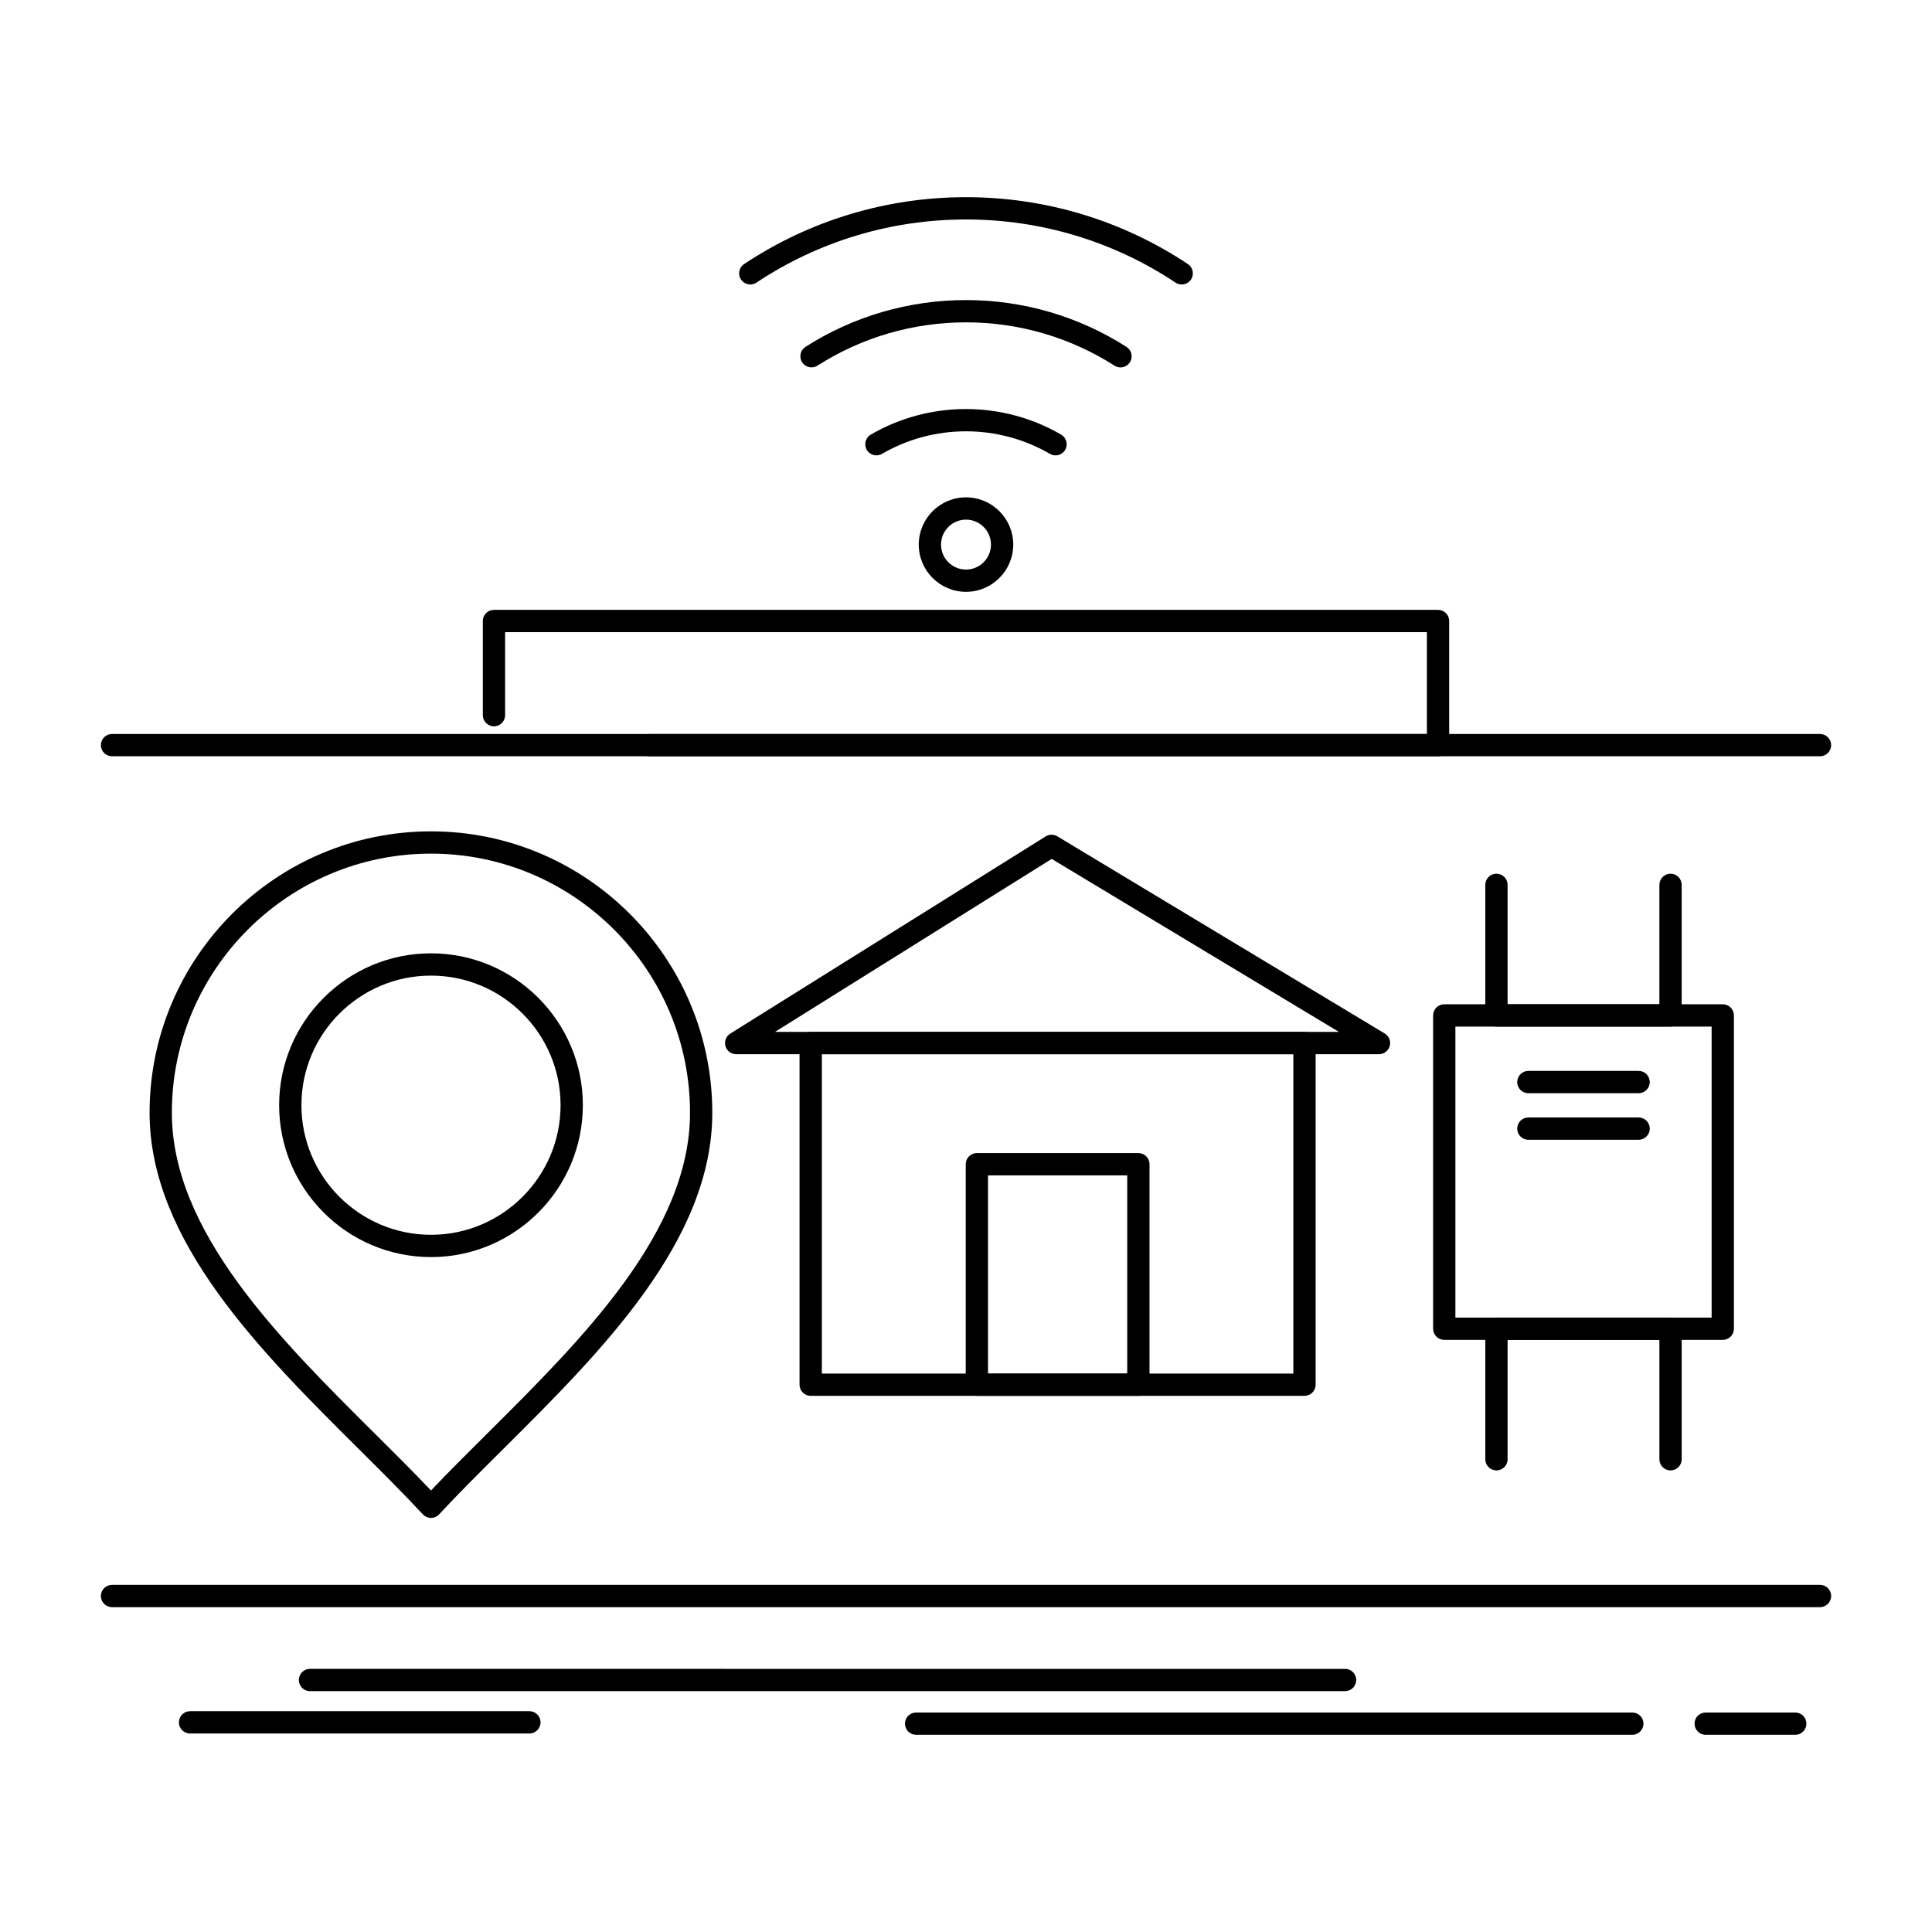 <?xml version="1.0" encoding="UTF-8"?>
<!-- Uploaded to: ICON Repo, www.svgrepo.com, Generator: ICON Repo Mixer Tools -->
<svg fill="#000000" width="800px" height="800px" version="1.1" viewBox="144 144 512 512" xmlns="http://www.w3.org/2000/svg">
 <g>
  <path d="m258.22 546.26c-0.82 0-1.605-0.344-2.164-0.945-5.102-5.5-10.812-11.172-16.855-17.184-26.043-25.887-55.559-55.227-55.559-89.254 0-41.113 33.457-74.562 74.578-74.562 41.105 0 74.547 33.449 74.547 74.562 0 34.039-29.516 63.387-55.559 89.277-6.031 6-11.73 11.664-16.828 17.156-0.555 0.609-1.34 0.949-2.16 0.949zm0-176.04c-37.867 0-68.676 30.801-68.676 68.66 0 31.574 28.59 59.992 53.816 85.066 5.254 5.223 10.254 10.191 14.859 15.047 4.594-4.848 9.586-9.809 14.828-15.02 25.227-25.082 53.816-53.508 53.816-85.094 0-37.859-30.793-68.66-68.645-68.66z"/>
  <path d="m258.22 477.14c-22.191 0-40.246-18.059-40.246-40.258 0-22.188 18.055-40.242 40.246-40.242 22.188 0 40.242 18.051 40.242 40.242 0 22.199-18.055 40.258-40.242 40.258zm0-74.594c-18.938 0-34.34 15.402-34.34 34.336 0 18.941 15.406 34.352 34.34 34.352s34.336-15.41 34.336-34.352c0-18.934-15.402-34.336-34.336-34.336z"/>
  <path d="m489.7 513.91h-130.86c-1.629 0-2.953-1.32-2.953-2.953v-90.539c0-1.629 1.32-2.953 2.953-2.953h130.86c1.629 0 2.953 1.32 2.953 2.953v90.539c0 1.629-1.32 2.953-2.953 2.953zm-127.9-5.906h124.95v-84.633h-124.95z"/>
  <path d="m509.45 423.37h-170.36c-1.316 0-2.477-0.871-2.836-2.137-0.363-1.266 0.156-2.617 1.273-3.316l83.582-52.258c0.941-0.59 2.137-0.598 3.09-0.027l86.773 52.258c1.137 0.684 1.676 2.043 1.32 3.32-0.355 1.277-1.52 2.16-2.848 2.16zm-160.07-5.906h149.45l-76.121-45.844z"/>
  <path d="m445.68 513.91h-42.797c-1.629 0-2.953-1.32-2.953-2.953v-58.43c0-1.629 1.32-2.953 2.953-2.953h42.797c1.629 0 2.953 1.32 2.953 2.953v58.43c0 1.629-1.324 2.953-2.953 2.953zm-39.844-5.906h36.891v-52.523h-36.891z"/>
  <path d="m600.55 499.08h-73.809c-1.629 0-2.953-1.32-2.953-2.953v-83.027c0-1.629 1.32-2.953 2.953-2.953h73.809c1.629 0 2.953 1.32 2.953 2.953v83.027c0 1.633-1.324 2.953-2.953 2.953zm-70.855-5.902h67.902v-77.125h-67.902z"/>
  <path d="m586.71 416.05h-46.137c-1.629 0-2.953-1.32-2.953-2.953v-34.602c0-1.629 1.32-2.953 2.953-2.953 1.629 0 2.953 1.32 2.953 2.953v31.652h40.23v-31.652c0-1.629 1.32-2.953 2.953-2.953 1.629 0 2.953 1.32 2.953 2.953v34.602c0 1.633-1.324 2.953-2.953 2.953z"/>
  <path d="m586.71 533.67c-1.629 0-2.953-1.32-2.953-2.953v-31.637h-40.23v31.637c0 1.629-1.32 2.953-2.953 2.953-1.629 0-2.953-1.32-2.953-2.953v-34.59c0-1.629 1.32-2.953 2.953-2.953h46.137c1.629 0 2.953 1.32 2.953 2.953v34.59c0 1.633-1.324 2.953-2.953 2.953z"/>
  <path d="m578.25 433.71h-29.219c-1.629 0-2.953-1.32-2.953-2.953 0-1.629 1.32-2.953 2.953-2.953h29.219c1.629 0 2.953 1.32 2.953 2.953 0 1.633-1.32 2.953-2.953 2.953z"/>
  <path d="m578.25 446.05h-29.219c-1.629 0-2.953-1.32-2.953-2.953 0-1.629 1.32-2.953 2.953-2.953h29.219c1.629 0 2.953 1.32 2.953 2.953 0 1.629-1.32 2.953-2.953 2.953z"/>
  <path d="m626.32 569.91h-452.63c-1.629 0-2.953-1.32-2.953-2.953 0-1.629 1.32-2.953 2.953-2.953h452.63c1.629 0 2.953 1.32 2.953 2.953-0.004 1.633-1.324 2.953-2.953 2.953z"/>
  <path d="m626.32 344.42h-452.63c-1.629 0-2.953-1.32-2.953-2.953 0-1.629 1.32-2.953 2.953-2.953h452.63c1.629 0 2.953 1.32 2.953 2.953-0.004 1.629-1.324 2.953-2.953 2.953z"/>
  <path d="m525.09 344.42h-208.92c-1.629 0-2.953-1.32-2.953-2.953 0-1.629 1.32-2.953 2.953-2.953h205.97v-26.988h-244.28v22.004c0 1.629-1.32 2.953-2.953 2.953-1.629 0-2.953-1.32-2.953-2.953v-24.957c0-1.629 1.32-2.953 2.953-2.953h250.19c1.629 0 2.953 1.32 2.953 2.953v32.895c-0.004 1.629-1.324 2.953-2.953 2.953z"/>
  <path d="m457.17 219.39c-0.562 0-1.129-0.16-1.633-0.492-16.473-10.949-35.676-16.738-55.535-16.738-19.863 0-39.066 5.789-55.539 16.738-1.359 0.902-3.191 0.535-4.094-0.824-0.902-1.359-0.535-3.191 0.824-4.094 17.445-11.594 37.777-17.723 58.805-17.723s41.363 6.129 58.805 17.723c1.359 0.902 1.727 2.734 0.824 4.094-0.562 0.852-1.5 1.316-2.457 1.316z"/>
  <path d="m440.94 241.37c-0.543 0-1.094-0.152-1.586-0.465-11.754-7.512-25.363-11.48-39.352-11.48-14.012 0-27.621 3.965-39.352 11.469-1.375 0.879-3.199 0.477-4.078-0.895-0.879-1.375-0.477-3.199 0.895-4.078 12.684-8.109 27.391-12.398 42.535-12.398 15.121 0 29.828 4.293 42.531 12.41 1.375 0.879 1.777 2.703 0.898 4.078-0.566 0.875-1.52 1.359-2.492 1.359z"/>
  <path d="m423.73 264.68c-0.504 0-1.012-0.129-1.48-0.402-6.731-3.91-14.426-5.977-22.254-5.977-7.852 0-15.547 2.066-22.25 5.977-1.41 0.82-3.215 0.344-4.039-1.062-0.82-1.41-0.344-3.215 1.062-4.039 7.606-4.434 16.328-6.777 25.223-6.777 8.867 0 17.59 2.344 25.219 6.777 1.41 0.82 1.891 2.625 1.07 4.035-0.547 0.945-1.535 1.469-2.551 1.469z"/>
  <path d="m400 300.84c-6.902 0-12.52-5.617-12.52-12.52s5.617-12.52 12.52-12.52 12.52 5.617 12.52 12.52c0 6.906-5.617 12.52-12.52 12.52zm0-19.133c-3.648 0-6.617 2.969-6.617 6.617 0 3.648 2.969 6.617 6.617 6.617s6.617-2.969 6.617-6.617c0-3.648-2.969-6.617-6.617-6.617z"/>
  <path d="m500.46 592.17h-274.31c-1.629 0-2.953-1.32-2.953-2.953 0-1.629 1.32-2.953 2.953-2.953l274.31 0.004c1.629 0 2.953 1.32 2.953 2.953-0.004 1.629-1.324 2.949-2.953 2.949z"/>
  <path d="m576.58 603.74h-189.8c-1.629 0-2.953-1.32-2.953-2.953 0-1.629 1.32-2.953 2.953-2.953h189.8c1.629 0 2.953 1.32 2.953 2.953 0 1.633-1.32 2.953-2.953 2.953z"/>
  <path d="m619.76 603.74h-23.734c-1.629 0-2.953-1.32-2.953-2.953 0-1.629 1.32-2.953 2.953-2.953h23.734c1.629 0 2.953 1.32 2.953 2.953 0 1.633-1.324 2.953-2.953 2.953z"/>
  <path d="m284.3 603.39h-89.938c-1.629 0-2.953-1.32-2.953-2.953 0-1.629 1.32-2.953 2.953-2.953h89.938c1.629 0 2.953 1.32 2.953 2.953-0.004 1.633-1.324 2.953-2.953 2.953z"/>
 </g>
</svg>